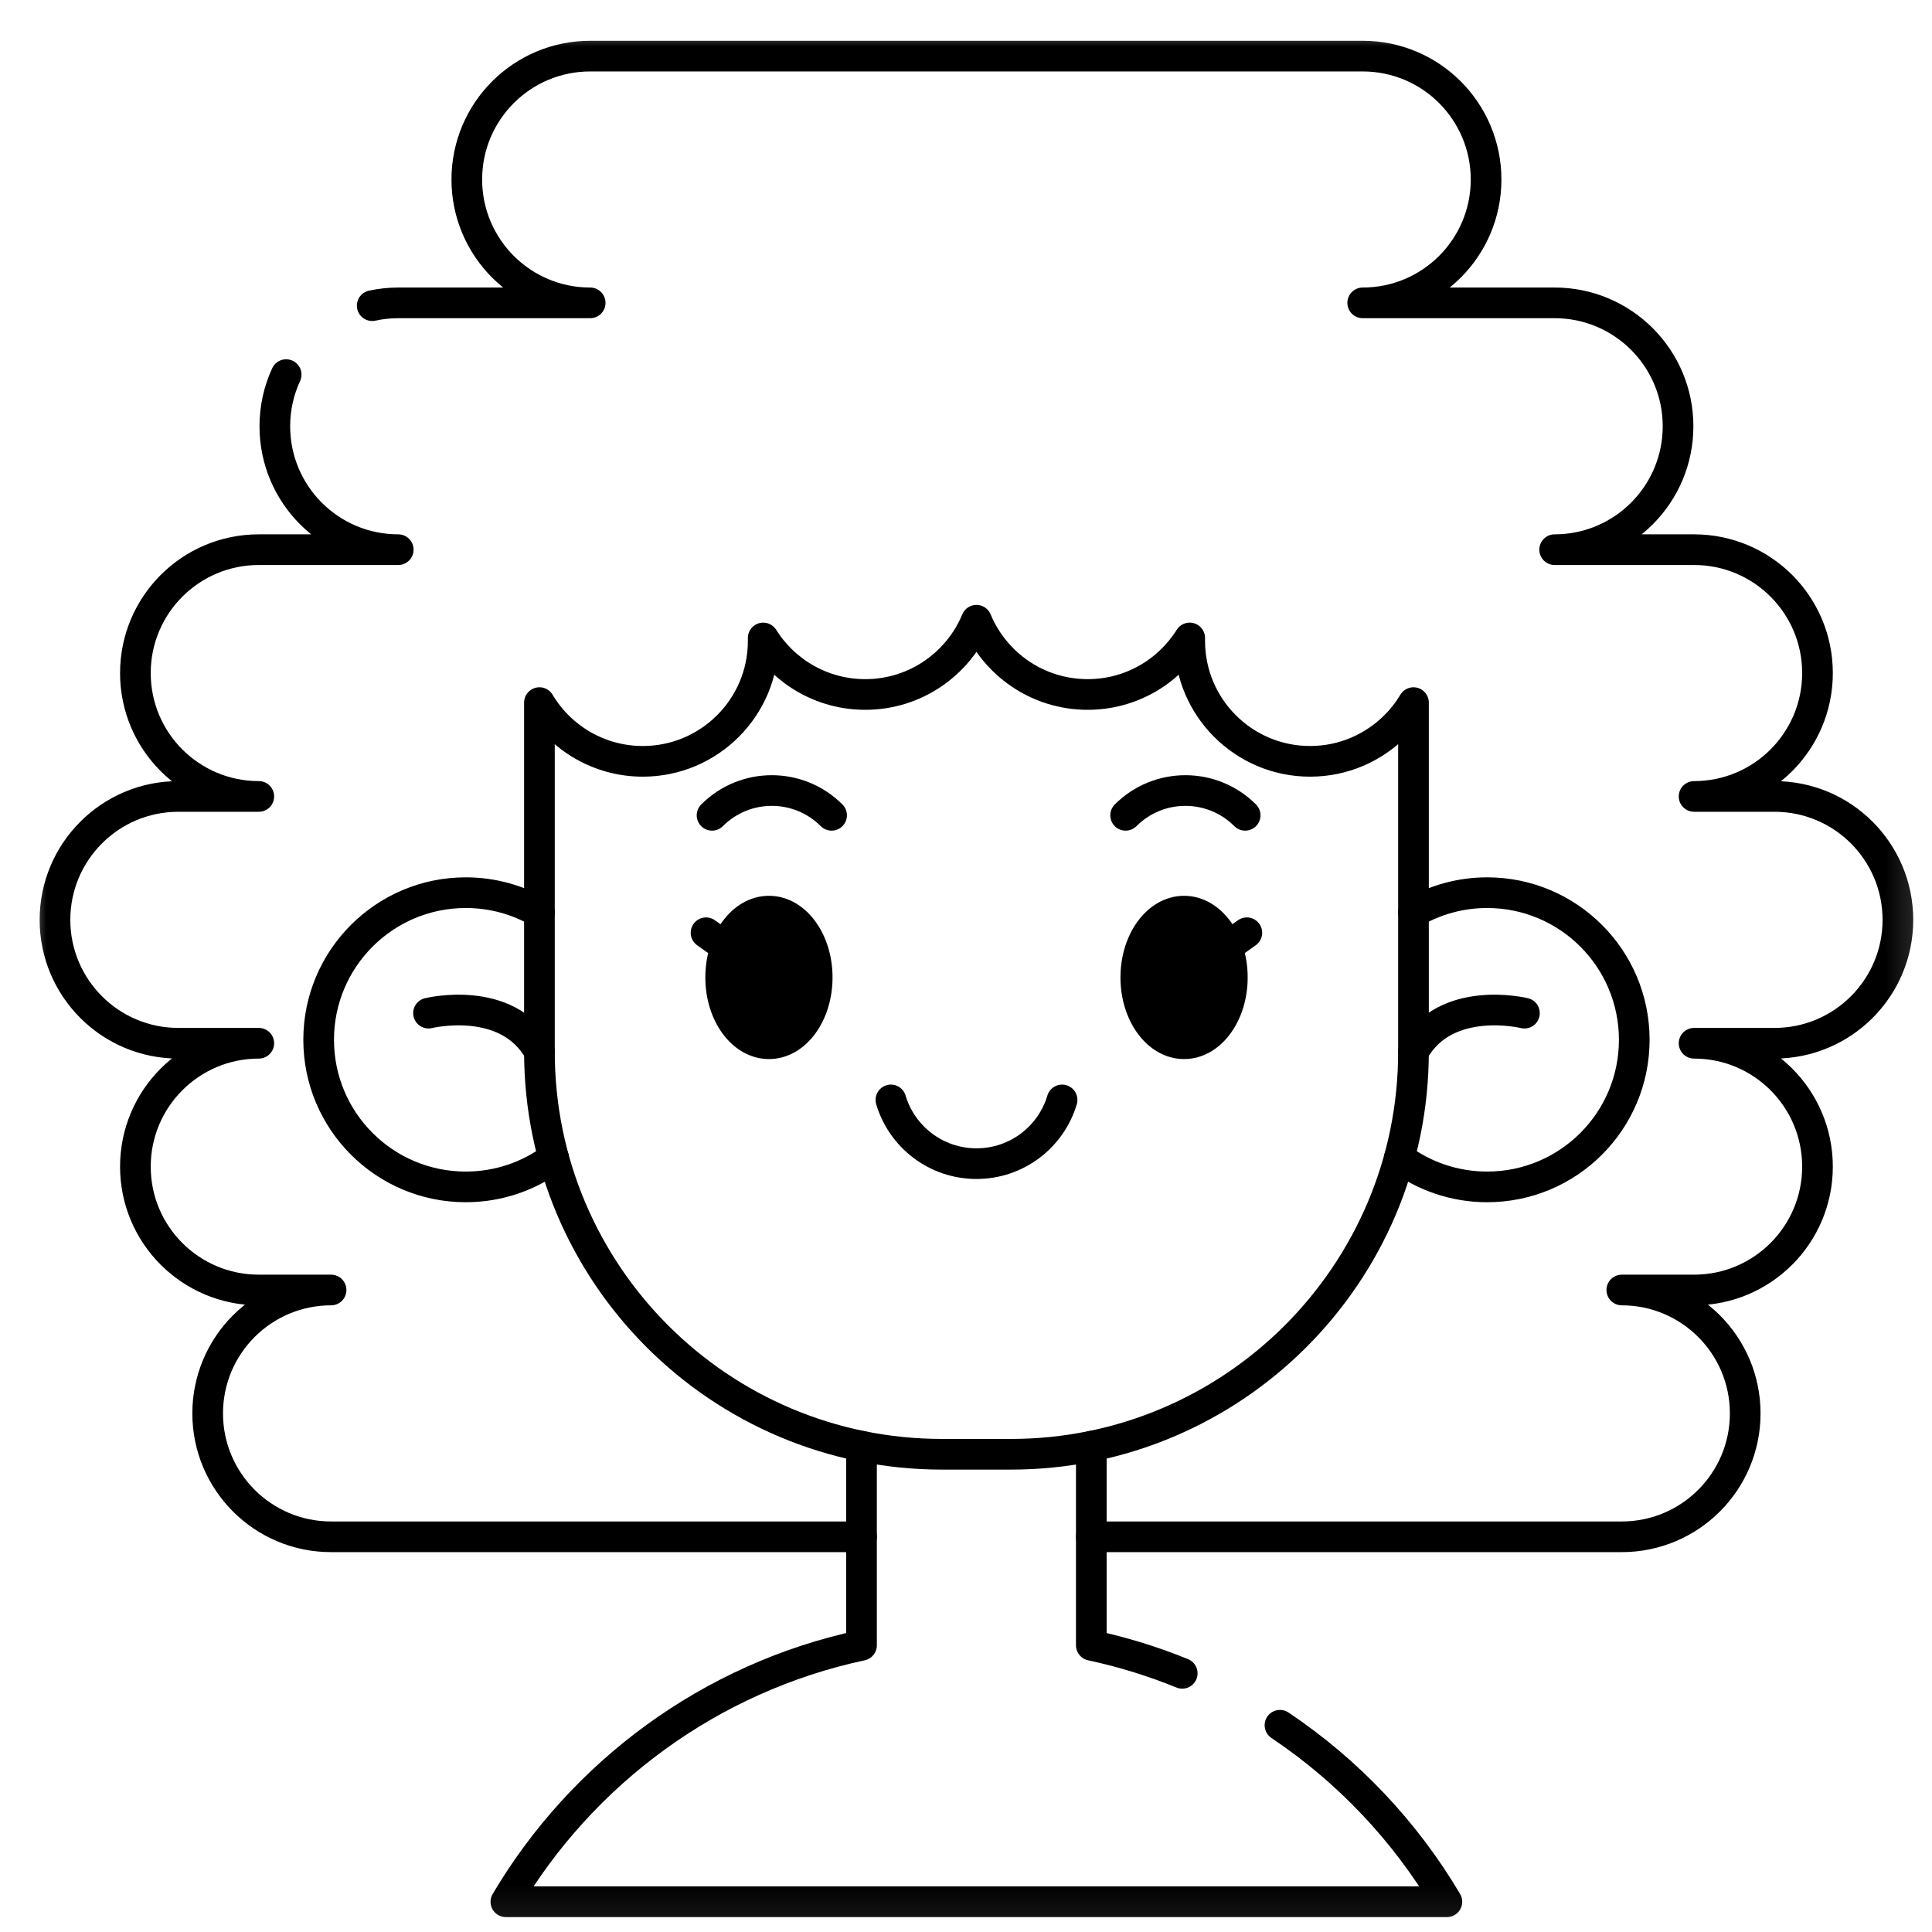<svg xmlns="http://www.w3.org/2000/svg" fill="none" viewBox="0 0 63 63" height="63" width="63">
<g clip-path="url(#clip0_52_4184)">
<mask height="63" width="63" y="0" x="0" maskUnits="userSpaceOnUse" style="mask-type:luminance" id="mask0_52_4184">
<path fill="white" d="M0.84 0.922H62.84V62.922H0.84V0.922Z"></path>
</mask>
<g mask="url(#mask0_52_4184)">
<path stroke-linejoin="round" stroke-linecap="round" stroke-miterlimit="10" stroke="black" d="M9.331 12.216C9.094 12.728 8.962 13.298 8.962 13.9C8.962 15.012 9.412 16.017 10.14 16.746C10.869 17.474 11.874 17.924 12.986 17.924H8.439C6.216 17.924 4.415 19.726 4.415 21.948C4.415 23.06 4.865 24.065 5.593 24.793C6.322 25.52 7.328 25.971 8.439 25.971H5.816C3.594 25.971 1.793 27.773 1.793 29.995C1.793 31.105 2.243 32.111 2.971 32.84C3.699 33.568 4.705 34.019 5.816 34.019H8.439C6.216 34.019 4.415 35.821 4.415 38.043C4.415 39.153 4.865 40.159 5.593 40.887C6.322 41.615 7.328 42.065 8.439 42.065H10.796C8.574 42.065 6.772 43.867 6.772 46.089C6.772 47.201 7.223 48.206 7.951 48.935C8.68 49.663 9.685 50.113 10.796 50.113H28.094"></path>
<path stroke-linejoin="round" stroke-linecap="round" stroke-miterlimit="10" stroke="black" d="M12.137 9.967C12.41 9.908 12.694 9.876 12.986 9.876H19.245C18.134 9.876 17.128 9.426 16.4 8.698C15.673 7.97 15.222 6.964 15.222 5.854C15.222 3.631 17.023 1.83 19.245 1.83H44.436C45.548 1.83 46.553 2.28 47.281 3.008C48.008 3.737 48.459 4.743 48.459 5.854C48.459 8.076 46.658 9.876 44.436 9.876H50.695C51.806 9.876 52.812 10.327 53.541 11.055C54.269 11.784 54.719 12.789 54.719 13.9C54.719 16.122 52.917 17.924 50.695 17.924H55.242C56.354 17.924 57.359 18.375 58.088 19.102C58.816 19.831 59.266 20.836 59.266 21.948C59.266 24.17 57.464 25.971 55.242 25.971H57.865C58.977 25.971 59.982 26.421 60.71 27.149C61.438 27.878 61.888 28.884 61.888 29.995C61.888 32.217 60.087 34.019 57.865 34.019H55.242C56.354 34.019 57.359 34.469 58.088 35.197C58.816 35.926 59.266 36.932 59.266 38.043C59.266 40.265 57.464 42.065 55.242 42.065H52.885C53.995 42.065 55.001 42.516 55.73 43.244C56.458 43.973 56.909 44.978 56.909 46.089C56.909 48.311 55.107 50.113 52.885 50.113H35.586"></path>
<path stroke-linejoin="round" stroke-linecap="round" stroke-miterlimit="10" stroke="black" d="M46.092 22.911V34.291C46.092 41.543 40.213 47.422 32.96 47.422H30.723C23.47 47.422 17.59 41.543 17.59 34.291V22.911C18.275 24.058 19.529 24.826 20.962 24.826C22.046 24.826 23.027 24.386 23.738 23.675C24.448 22.966 24.887 21.984 24.887 20.9V20.803C25.582 21.91 26.812 22.646 28.215 22.646C29.032 22.646 29.791 22.397 30.42 21.968C31.048 21.541 31.546 20.936 31.841 20.225C32.431 21.646 33.832 22.646 35.468 22.646C36.169 22.646 36.827 22.462 37.397 22.14C37.966 21.818 38.447 21.356 38.795 20.803V20.9C38.795 23.067 40.553 24.826 42.72 24.826C43.804 24.826 44.785 24.386 45.496 23.675C45.725 23.447 45.926 23.191 46.092 22.911Z"></path>
<path stroke-linejoin="round" stroke-linecap="round" stroke-miterlimit="10" stroke="black" d="M41.738 56.258C43.954 57.742 45.819 59.712 47.181 62.014H16.496C18.988 57.803 23.161 54.706 28.093 53.651V47.159"></path>
<path stroke-linejoin="round" stroke-linecap="round" stroke-miterlimit="10" stroke="black" d="M35.586 47.16V53.651C36.61 53.871 37.602 54.178 38.551 54.565"></path>
<path stroke-linejoin="round" stroke-linecap="round" stroke-miterlimit="10" stroke="black" d="M18.052 37.754C17.253 38.35 16.262 38.703 15.188 38.703C12.539 38.703 10.391 36.556 10.391 33.906C10.391 31.258 12.539 29.109 15.188 29.109C16.064 29.109 16.883 29.344 17.59 29.753"></path>
<path stroke-linejoin="round" stroke-linecap="round" stroke-miterlimit="10" stroke="black" d="M46.093 29.753C46.8 29.344 47.62 29.109 48.494 29.109C51.144 29.109 53.291 31.258 53.291 33.906C53.291 36.556 51.144 38.703 48.494 38.703C47.422 38.703 46.431 38.35 45.631 37.755"></path>
<path fill="black" d="M26.648 31.873C26.648 33.067 25.943 34.035 25.074 34.035C24.205 34.035 23.5 33.067 23.5 31.873C23.5 30.679 24.205 29.711 25.074 29.711C25.943 29.711 26.648 30.679 26.648 31.873Z"></path>
<path stroke-miterlimit="10" stroke="black" d="M26.648 31.873C26.648 33.067 25.943 34.035 25.074 34.035C24.205 34.035 23.5 33.067 23.5 31.873C23.5 30.679 24.205 29.711 25.074 29.711C25.943 29.711 26.648 30.679 26.648 31.873Z"></path>
<path fill="black" d="M40.185 31.873C40.185 33.067 39.48 34.035 38.611 34.035C37.742 34.035 37.037 33.067 37.037 31.873C37.037 30.679 37.742 29.711 38.611 29.711C39.48 29.711 40.185 30.679 40.185 31.873Z"></path>
<path stroke-miterlimit="10" stroke="black" d="M40.185 31.873C40.185 33.067 39.48 34.035 38.611 34.035C37.742 34.035 37.037 33.067 37.037 31.873C37.037 30.679 37.742 29.711 38.611 29.711C39.48 29.711 40.185 30.679 40.185 31.873Z"></path>
<path stroke-linejoin="round" stroke-linecap="round" stroke-miterlimit="10" stroke="black" d="M38.609 31.873L40.658 30.416"></path>
<path stroke-linejoin="round" stroke-linecap="round" stroke-miterlimit="10" stroke="black" d="M25.072 31.873L23.023 30.416"></path>
<path stroke-linejoin="round" stroke-linecap="round" stroke-miterlimit="10" stroke="black" d="M27.117 26.586C26.04 25.509 24.295 25.509 23.219 26.586"></path>
<path stroke-linejoin="round" stroke-linecap="round" stroke-miterlimit="10" stroke="black" d="M40.603 26.586C39.527 25.509 37.781 25.509 36.705 26.586"></path>
<path stroke-linejoin="round" stroke-linecap="round" stroke-miterlimit="10" stroke="black" d="M29.051 35.867C29.409 37.069 30.523 37.945 31.842 37.945C33.161 37.945 34.276 37.069 34.633 35.867"></path>
<path stroke-linejoin="round" stroke-linecap="round" stroke-miterlimit="10" stroke="black" d="M13.973 33.037C13.973 33.037 16.542 32.406 17.589 34.289"></path>
<path stroke-linejoin="round" stroke-linecap="round" stroke-miterlimit="10" stroke="black" d="M49.71 33.037C49.71 33.037 47.141 32.406 46.094 34.289"></path>
</g>
</g>
<defs>
<clipPath id="clip0_52_4184">
<rect transform="translate(0.84 0.922)" fill="white" height="62" width="62"></rect>
</clipPath>
</defs>
</svg>
